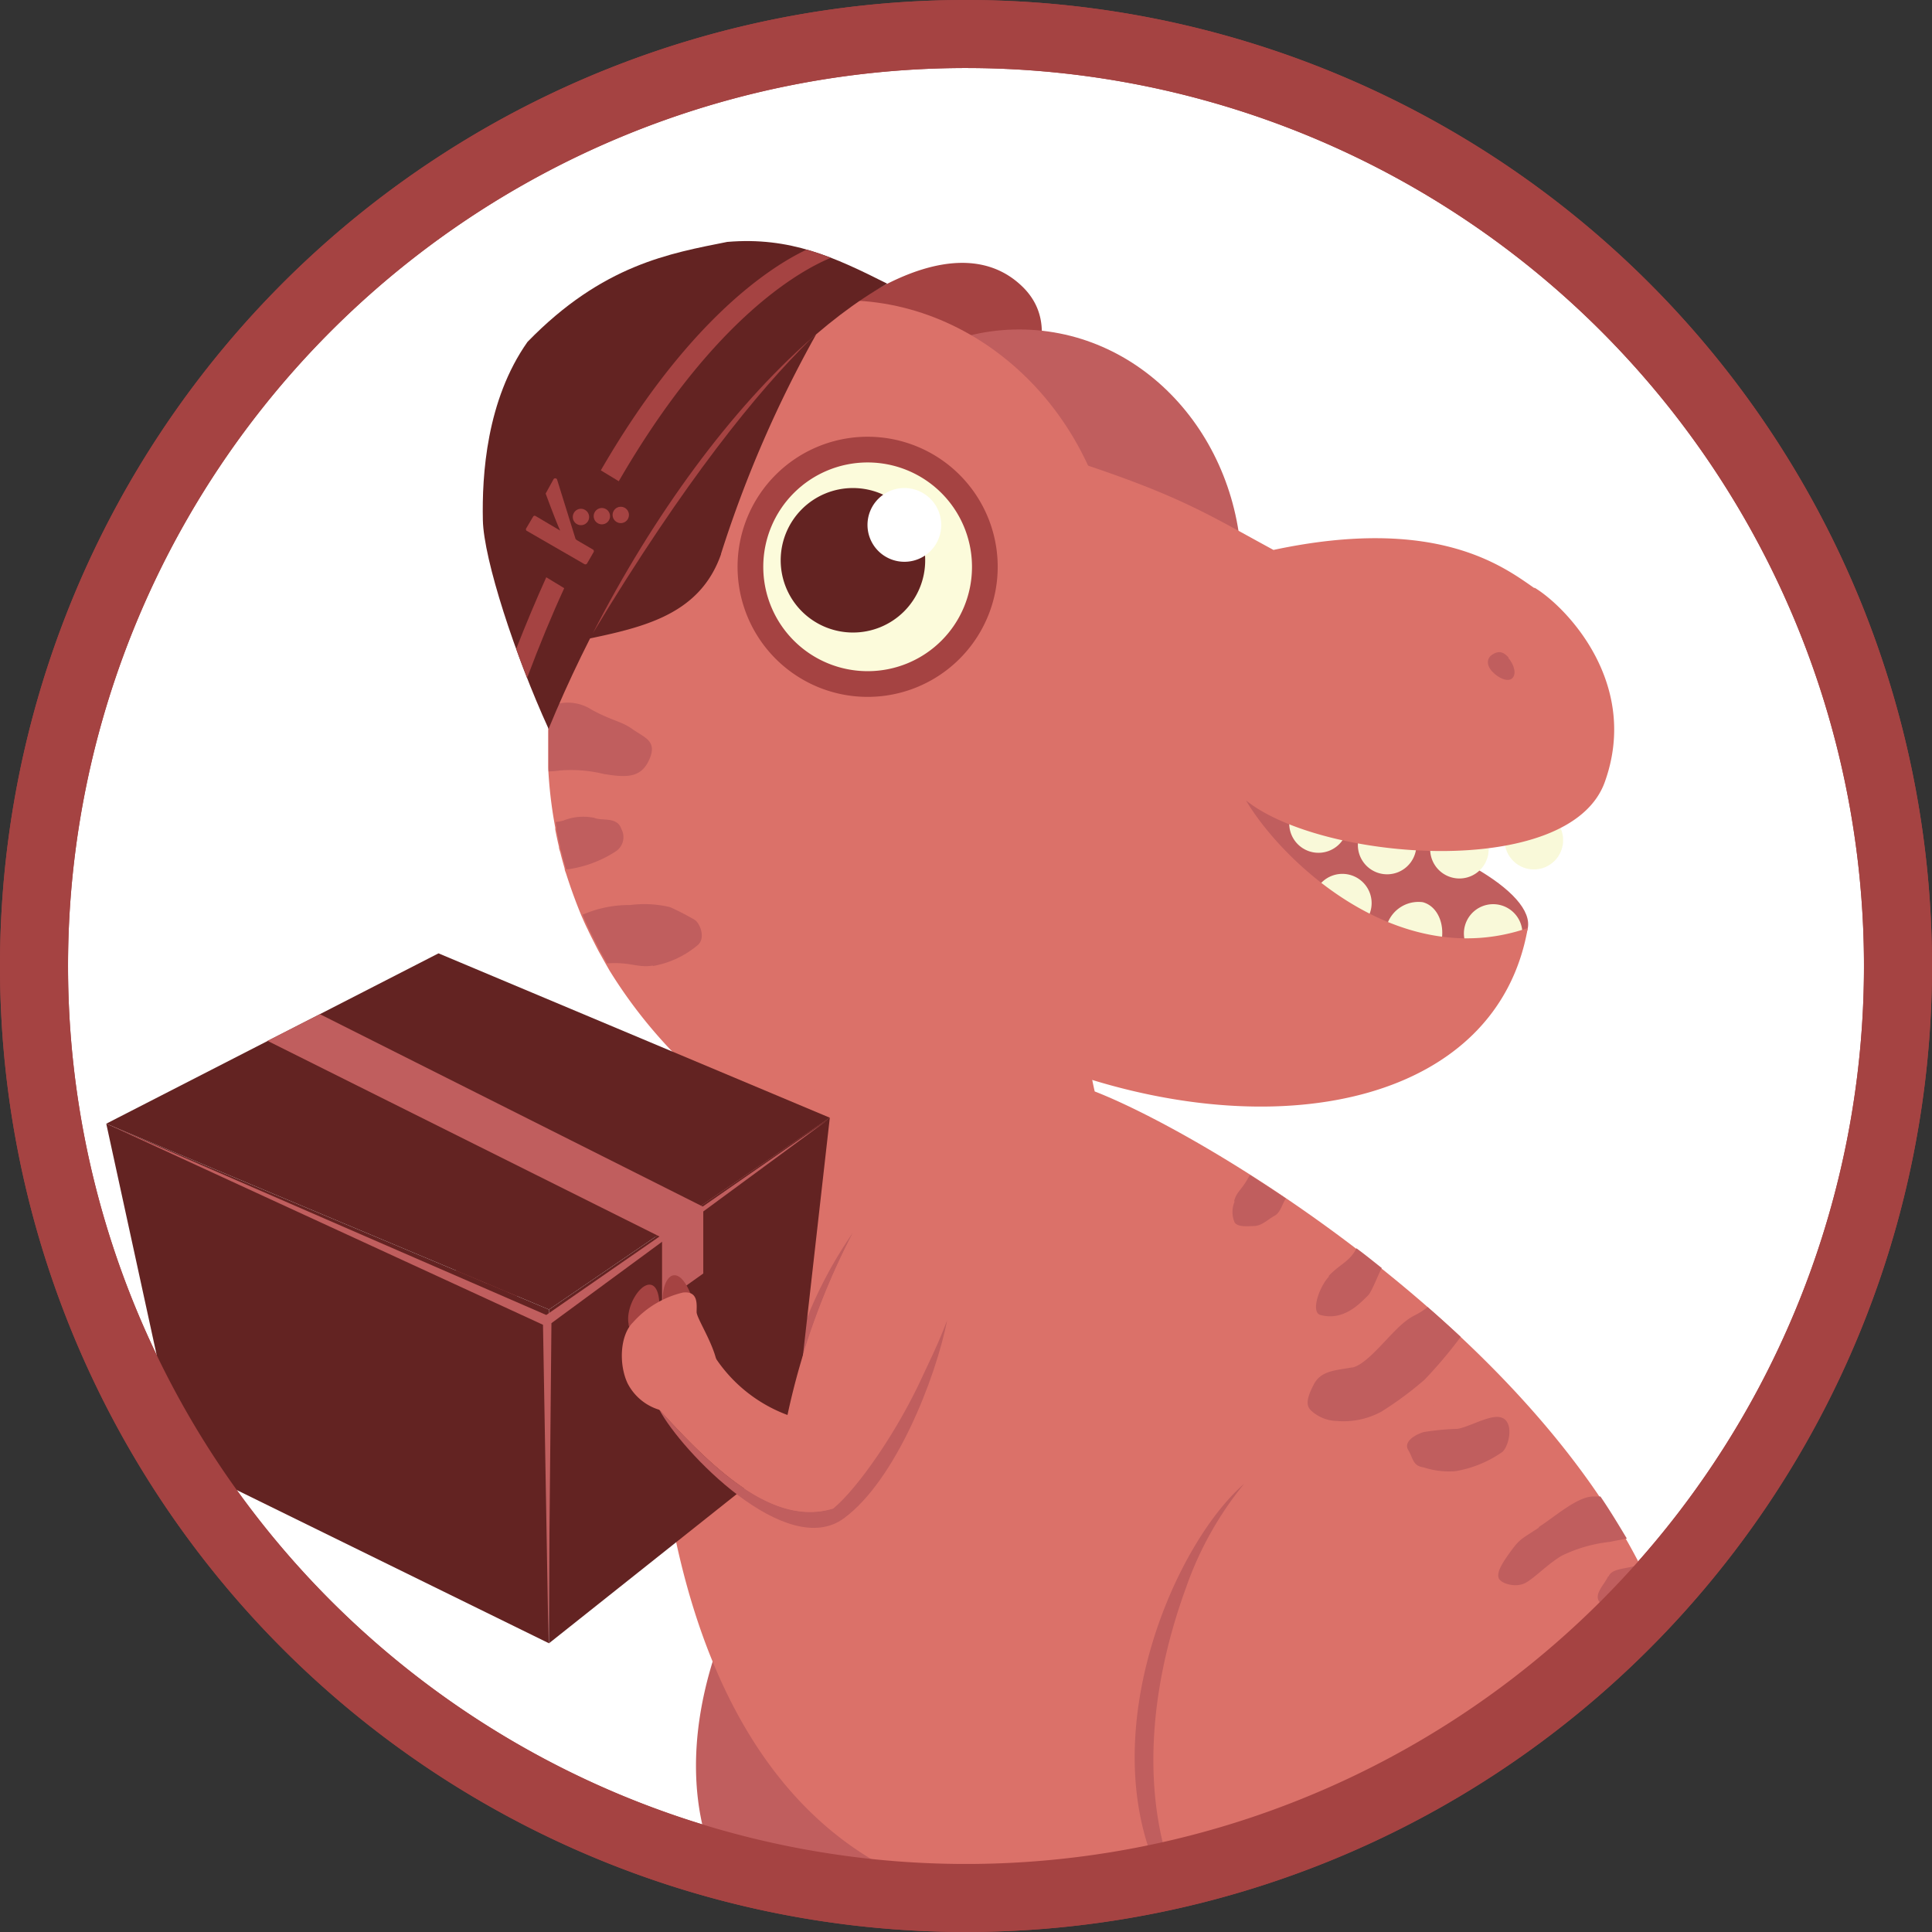 <svg id="レイヤー_1" data-name="レイヤー 1" xmlns="http://www.w3.org/2000/svg" xmlns:xlink="http://www.w3.org/1999/xlink" viewBox="0 0 142 142"><rect x="0" y="0" width="142" height="142" fill="#333333" stroke="none"/><defs><style>.cls-1{fill:none;}.cls-2{fill:#fff;}.cls-3{fill:#a54342;}.cls-4{clip-path:url(#clip-path);}.cls-5{fill:#c05e5e;}.cls-6{fill:#db7169;}.cls-7{fill:#f9f9d9;}.cls-8{fill:#fcfbdb;}.cls-9{fill:#632322;}</style><clipPath id="clip-path"><circle class="cls-1" cx="71" cy="71" r="67.82"/></clipPath></defs><g id="レイヤー_2" data-name="レイヤー 2"><g id="レイヤー_1-2" data-name="レイヤー 1-2"><circle class="cls-2" cx="71" cy="71" r="68.5"/><path class="cls-3" d="M71,5A66,66,0,1,1,5,71,66,66,0,0,1,71,5m0-5a71,71,0,1,0,71,71A71,71,0,0,0,71,0Z"/><g class="cls-4"><path class="cls-3" d="M59.45,24.79c6.16-5.2,12.11-7.23,15.71-3.71,2.78,2.72,1,6.71-1.39,9.83-2-2.15-8.87-6-16.92,1.07a26.7,26.7,0,0,1,2.6-7.19"/><path class="cls-5" d="M69.21,147.51c-5.06,12.23-7.3,13.23-10.39,15.23-3.93,2.54-9.2,3.06-10.73,5.49-1.07,1.7-.91,4.4.57,5.67a28.88,28.88,0,0,0,12,5.41c5.17.9,10.61-2.26,13.46-11.38,1.67-5.35,7.15-11.45,9.48-16.33S82.45,140,80.65,135s5.87-14.08.48-24.67c-2.52-4.94-16.4-10.9-25.3,4.12s-5.44,31.16,13.38,33.05"/><path class="cls-6" d="M123.8,124.22c-4.33-22.16-34-40.37-43.34-44a22.23,22.23,0,0,1-.54-6.5c-19.34-4.44-27.58,1.88-29.82,4.12C47.37,86,43.47,127.38,66.42,137.9c17,7.69,31.2,7.32,48.1-1.24,4.9-3.3,11.14-6.25,9.28-12.44"/><path class="cls-6" d="M178.69,108c-8.47,12-20.89,19.46-31.63,21.81L146,130l-.25,0-1.48.23h0a30.09,30.09,0,0,1-3.93.29h-.7l-.62,0h0c-.64,0-1.33-.07-2.07-.14-1-.11-2.06-.26-3.19-.49-.68-.14-1.39-.31-2.11-.51h0l-1-.31-.14,0-1-.36a26,26,0,0,1-14.25-12.53l-15.31,21.7c7.62,3.33,16.66,7.42,25.22,7.77,24.71,1,49.52-17.75,54.87-37,.53-1.91-.62-1.5-1.22-.64"/><path class="cls-5" d="M128.32,131.56c-.2.59,0,1.38.61,1.49a1.82,1.82,0,0,0,2.06-.78,11.07,11.07,0,0,0,1.46-2.61l-.87-.23h0l-1-.31-.14,0-1-.35a7.06,7.06,0,0,0-.19.84c-.25,1.45-.69,1.39-.89,2"/><path class="cls-5" d="M135.35,135.56c0,1.55,1.34,1.24,2.57.52s1.14-3.92,1.2-5.05c0-.14,0-.29,0-.45H139c-.64,0-1.33-.07-2.07-.14l-.51-.07a5.83,5.83,0,0,1-.4,1.49,8.18,8.18,0,0,0-.62,3.71"/><path class="cls-6" d="M108.27,149.76c-3,14.23-5.24,15.76-8.19,18.55-3.74,3.53-9.33,5.14-10.5,8.07-.83,2.06-.1,5,1.75,6a31.92,31.92,0,0,0,14,3.46c5.77-.07,11-4.57,12.28-15,.74-6.12,5.45-13.81,7-19.56s-3.54-12.35-6.48-17.37,3.53-16.39-4.42-26.76c-3.7-4.84-19.91-8.52-26.54,9.5s.35,34.8,21.08,33.08"/><path class="cls-5" d="M89.61,143.64c-5.51-6.23-6.31-16.38-2.42-27a25.07,25.07,0,0,1,4.25-7.58c-6.19,5.38-13.56,24.35-1.83,34.54"/><path class="cls-5" d="M97.67,93.83c-.72.77-1.35,2.62-.62,2.82,1.7.46,2.89-.83,3.51-1.45.27-.27.78-1.63,1-2-.62-.49-1.24-1-1.86-1.45a1.71,1.71,0,0,0-.13.23c-.47.77-1.16,1-1.91,1.8"/><path class="cls-5" d="M110.18,104.15c-.83-.1-2.23.74-3.06.87a18.11,18.11,0,0,0-2.5.24c-.74.24-1.47.75-1.11,1.33s.31,1.15,1.12,1.26a6.06,6.06,0,0,0,2.34.28,8.41,8.41,0,0,0,3.46-1.42c.54-.51.9-2.41-.25-2.56"/><path class="cls-5" d="M99.39,100.5c-1.16.22-2.29.22-2.82,1.24s-.6,1.55-.22,1.92a2.87,2.87,0,0,0,1.9.78,5.83,5.83,0,0,0,3.27-.68,25.08,25.08,0,0,0,3.18-2.35,33.4,33.4,0,0,0,2.66-3.15q-1.2-1.12-2.43-2.19c-.76.6-1,.55-1.57,1-1.17.85-2.81,3.23-4,3.45"/><path class="cls-5" d="M113.09,112.29c-1.21.8-1.36.79-2,1.66s-1.07,1.55-.95,2,1.29.78,2,.38,1.64-1.4,2.67-2a10.79,10.79,0,0,1,3.48-1l1.28-.25c-.6-1-1.25-2.08-1.94-3.09h-.52c-1.16,0-2.77,1.44-4,2.24"/><path class="cls-5" d="M90.75,88.3a1.93,1.93,0,0,0,0,1.56c.25.33.87.27,1.44.25s1-.49,1.47-.74.56-.86.85-1.28c-.9-.61-1.78-1.18-2.64-1.73l-.26.44c-.44.73-.73.82-.91,1.5"/><path class="cls-5" d="M118.19,115.87c-.27.6-1.08,1.32-.62,1.88s1.47.57,2.46.39a8,8,0,0,0,1.74-.46c-.38-.91-.8-1.81-1.25-2.7a2,2,0,0,1-.29.1c-.78.24-1.77.2-2,.79"/><path class="cls-5" d="M112.28,68.28C111.66,71,104,71.5,95.05,69.46s-15.61-5.88-15-8.57,8.33-3.22,17.23-1.18,15.61,5.88,15,8.57"/><path class="cls-7" d="M96.64,65.65a2.15,2.15,0,1,1,3.49,2.3"/><path class="cls-7" d="M101.86,68.31a2.43,2.43,0,0,1,2.71-2c1.11.29,1.7,1.69,1.32,3.12"/><path class="cls-7" d="M107.79,69.5a2.15,2.15,0,1,1,4.1-.74"/><path class="cls-7" d="M100,61.21a2.15,2.15,0,1,0,4.1.8"/><path class="cls-7" d="M105.17,61.94a2.15,2.15,0,1,0,4.17-.09"/><path class="cls-7" d="M110.59,61.66a2.15,2.15,0,1,0,4-1"/><path class="cls-7" d="M95.11,59.35a2.15,2.15,0,1,0,3.94,1.36"/><path class="cls-5" d="M91.2,43.68c-.84,10-8.9,17.4-18,16.63s-15.79-9.46-15-19.41,8.9-17.4,18-16.63S92,33.73,91.2,43.68"/><path class="cls-6" d="M81.77,40.09C83.7,51.67,76.69,62.48,66.1,64.25S45.37,58.06,43.44,46.48s5.08-22.4,15.67-24.16,20.73,6.19,22.66,17.77"/><path class="cls-6" d="M112.78,43.23c-2.3-1.6-7.22-5.36-19.18-2.81-5.64-3.06-7.37-4.33-18.45-7.74l-31,6.74a30.29,30.29,0,0,0-3.86,14.29h0c0,.17,0,.34,0,.51s0,.47,0,.71,0,.35,0,.53,0,.55,0,.83v.12h0a32.65,32.65,0,0,0,.52,4.41h0l0,.14c.08.42.17.85.27,1.27,0,.15.07.3.11.45.09.38.2.76.31,1.15,0,.14.08.28.12.42h0c.32,1,.7,2.06,1.13,3.09h0c.15.34.3.69.46,1,.07.16.15.31.22.46l.4.79c.09.17.18.35.28.52l.43.77.27.47.05.08h0A35.86,35.86,0,0,0,50.11,78c9.54,3.61,24.47,2.17,28.58.86,15.74,5.4,31.4,2,33.6-10.65-9.58,3.3-18.13-5-20.71-9.38,5.53,4.46,23.76,5.91,26.37-1.35s-2.85-12.9-5.17-14.29"/><path class="cls-5" d="M44.53,56.91c1.7.28,2.66.18,3.22-1.15s-.42-1.56-1.25-2.16-1.47-.6-3-1.43a3.26,3.26,0,0,0-3.07-.26c0,.59-.09,1.19-.11,1.8h0c0,.17,0,.34,0,.51s0,.47,0,.71,0,.35,0,.53,0,.55,0,.83v.12h0a2.83,2.83,0,0,0,0,.29,7.53,7.53,0,0,0,.83-.07,10.12,10.12,0,0,1,3.32.28"/><path class="cls-5" d="M45.25,62.58a1.25,1.25,0,0,0,.42-1.65c-.31-.93-1.4-.57-2-.82a3.93,3.93,0,0,0-2.26.2,4.08,4.08,0,0,1-.57.11l.06.4h0l0,.14c.08.42.17.85.27,1.27,0,.15.07.3.11.45.09.38.2.76.31,1.15a.14.14,0,0,1,0,.06l.18,0a8.68,8.68,0,0,0,3.45-1.29"/><path class="cls-5" d="M48,71a7,7,0,0,0,3.3-1.55c.57-.51.16-1.59-.25-1.85a19.63,19.63,0,0,0-1.81-.93,8.24,8.24,0,0,0-2.94-.15,8.5,8.5,0,0,0-3.48.71.69.69,0,0,1,.05.13h0c.15.34.3.69.46,1,.07.16.15.31.22.46l.4.79c.09.17.18.35.28.52s.25.45.38.68c1.72-.13,2.2.34,3.39.16"/><path class="cls-5" d="M110.85,48.34c.48.56.61,1.24.29,1.52s-1,0-1.47-.51-.36-1,0-1.23.73-.34,1.22.22"/><path class="cls-3" d="M73.33,41.66a9.56,9.56,0,1,0-9.56,9.56,9.56,9.56,0,0,0,9.56-9.56"/><path class="cls-8" d="M71.44,41.66a7.67,7.67,0,1,0-7.67,7.67,7.66,7.66,0,0,0,7.67-7.67"/><path class="cls-9" d="M68,41.18a5.31,5.31,0,1,0-5.31,5.31A5.3,5.3,0,0,0,68,41.18"/><path class="cls-5" d="M49.81,95.54a43.92,43.92,0,0,0-9,9.48,12.08,12.08,0,0,1-3-6.39c-2.19-1.19-4.38-.8-5.42,1.42,1.5,5.75,3.77,12,8.43,12.39,1.21.22,11.2-5.76,13.35-9.15a27.39,27.39,0,0,0-4.33-7.75"/><path class="cls-5" d="M33.18,100.67a4,4,0,0,1-2-3.44,3.76,3.76,0,0,1,2.24-3.45c1.25-.39,2.65-.92,3.72-.51s1.28.89.94,1.68c-.21.47.11,3.2-.61,4.54"/><path class="cls-3" d="M35.78,94.16a1,1,0,0,0,1.38,1c.44-.3,1.51-2,1-2.53S36,93,35.78,94.16"/><path class="cls-3" d="M33.13,94.16a1,1,0,0,0,1.42,1c.42-.32,1.42-2,.93-2.57s-2.14.49-2.35,1.62"/><path class="cls-9" d="M35.49,38.23c-.07-3.3.26-8.82,3.28-13.1,5.53-5.69,10.49-6.51,14.68-7.35,4.62-.39,7.87,1.11,11.76,3.07C56.06,26,46.27,39.11,40.32,53.57c-2.45-5.36-4.77-12.45-4.83-15.34"/><path class="cls-3" d="M42.38,39.69l1.2.7a.14.14,0,0,1,.05.19l-.48.83a.15.15,0,0,1-.2.05L38.69,39a.15.15,0,0,1,0-.19l.49-.83a.13.13,0,0,1,.19-.05L41.18,39l0,0c-.14-.22-.91-2.27-1.05-2.66a.09.09,0,0,1,0-.11l.55-1a.15.15,0,0,1,.26,0l1.35,4.34a.1.1,0,0,0,.06.08"/><path class="cls-3" d="M43,37.48a.6.6,0,1,1-.82.22.59.59,0,0,1,.82-.22"/><path class="cls-3" d="M44.43,37.37a.6.6,0,1,1-.61,1,.6.6,0,0,1,.61-1"/><path class="cls-3" d="M45.82,37.28a.6.6,0,1,1-.61,1,.6.6,0,0,1,.61-1"/><path class="cls-3" d="M40.15,42.43l1.32.8q-1.38,3-2.73,6.6c-.28-.71-.55-1.43-.8-2.14.73-1.86,1.47-3.62,2.21-5.26"/><path class="cls-3" d="M44.16,34.57c6.1-10.55,12-14.74,15.12-16.22a17.71,17.71,0,0,1,1.78.6C58,20.23,51.89,24.28,45.48,35.37Z"/><path class="cls-9" d="M53,40.72c-1.63,4.68-6.11,5.46-10.52,6.39,4.77-9,11.31-17.31,17.51-22.54a86.49,86.49,0,0,0-7,16.15"/><path class="cls-3" d="M43.57,46.55c4.47-8.73,10.17-16.49,16-21.61-3.86,3.8-9.22,10.35-16,21.61"/><path class="cls-5" d="M62.66,90.66A53.11,53.11,0,0,0,57.88,104a13.26,13.26,0,0,1-1.94-.92,11.78,11.78,0,0,1,1.56.16,31.81,31.81,0,0,1,5.16-12.6"/><polygon class="cls-9" points="40.35 96.25 60.99 82.15 32.23 70.07 7.81 82.59 40.35 96.25"/><polygon class="cls-9" points="40.35 120.78 13.23 107.47 7.81 82.59 40.35 96.25 40.35 120.78"/><polygon class="cls-9" points="58.23 106.57 40.35 120.78 40.35 96.25 60.99 82.15 58.23 106.57"/><polygon class="cls-5" points="7.81 82.59 40.15 96.65 60.84 82.31 40.53 97.25 40.31 120.62 39.91 97.37 7.81 82.59"/><polygon class="cls-5" points="23.51 74.54 19.66 76.5 48.63 90.96 51.81 88.76 23.51 74.54"/><polyline class="cls-5" points="48.66 91.13 48.66 95.76 51.69 93.6 51.69 88.95"/><path class="cls-5" d="M69.63,97c-1.51,4.09-5.54,11.49-8.4,13.87-4.39,1.34-8.8-2.87-12.78-7.28,1.62,3.08,9.37,11.12,13.58,8,3.79-2.79,6.74-10.25,7.6-14.62"/><path class="cls-3" d="M46.19,97.35a1.12,1.12,0,0,0,2,.32c.3-.55.53-2.87-.26-3.21s-2,1.58-1.72,2.89"/><path class="cls-3" d="M49.19,97.07a1.12,1.12,0,0,0,1.94-.51c0-.63-.69-2.84-1.56-2.83s-1.22,2.28-.38,3.34"/><path class="cls-6" d="M62.66,90.66A53.11,53.11,0,0,0,57.88,104a10.9,10.9,0,0,1-5.27-4.16c-2.49,0-4.25,1.31-4.16,3.76,4,4.41,8.39,8.62,12.78,7.28,2.86-2.38,7.7-10.43,8.05-14.43-2.24-2.29-4.79-6.22-6.62-5.81"/><path class="cls-6" d="M49.41,103.78a3.88,3.88,0,0,1-3.29-2.12c-.65-1.4-.55-3.52.39-4.45A7.09,7.09,0,0,1,50.2,95c1.15-.13,1,.91,1,1.43s1.58,2.8,1.55,4.31"/><path class="cls-2" d="M69.18,38.58a2.71,2.71,0,1,0-2.7,2.71,2.7,2.7,0,0,0,2.7-2.71"/></g><path class="cls-3" d="M71,5A66,66,0,1,1,5,71,66,66,0,0,1,71,5m0-5a71,71,0,1,0,71,71A71,71,0,0,0,71,0Z"/></g></g></svg>